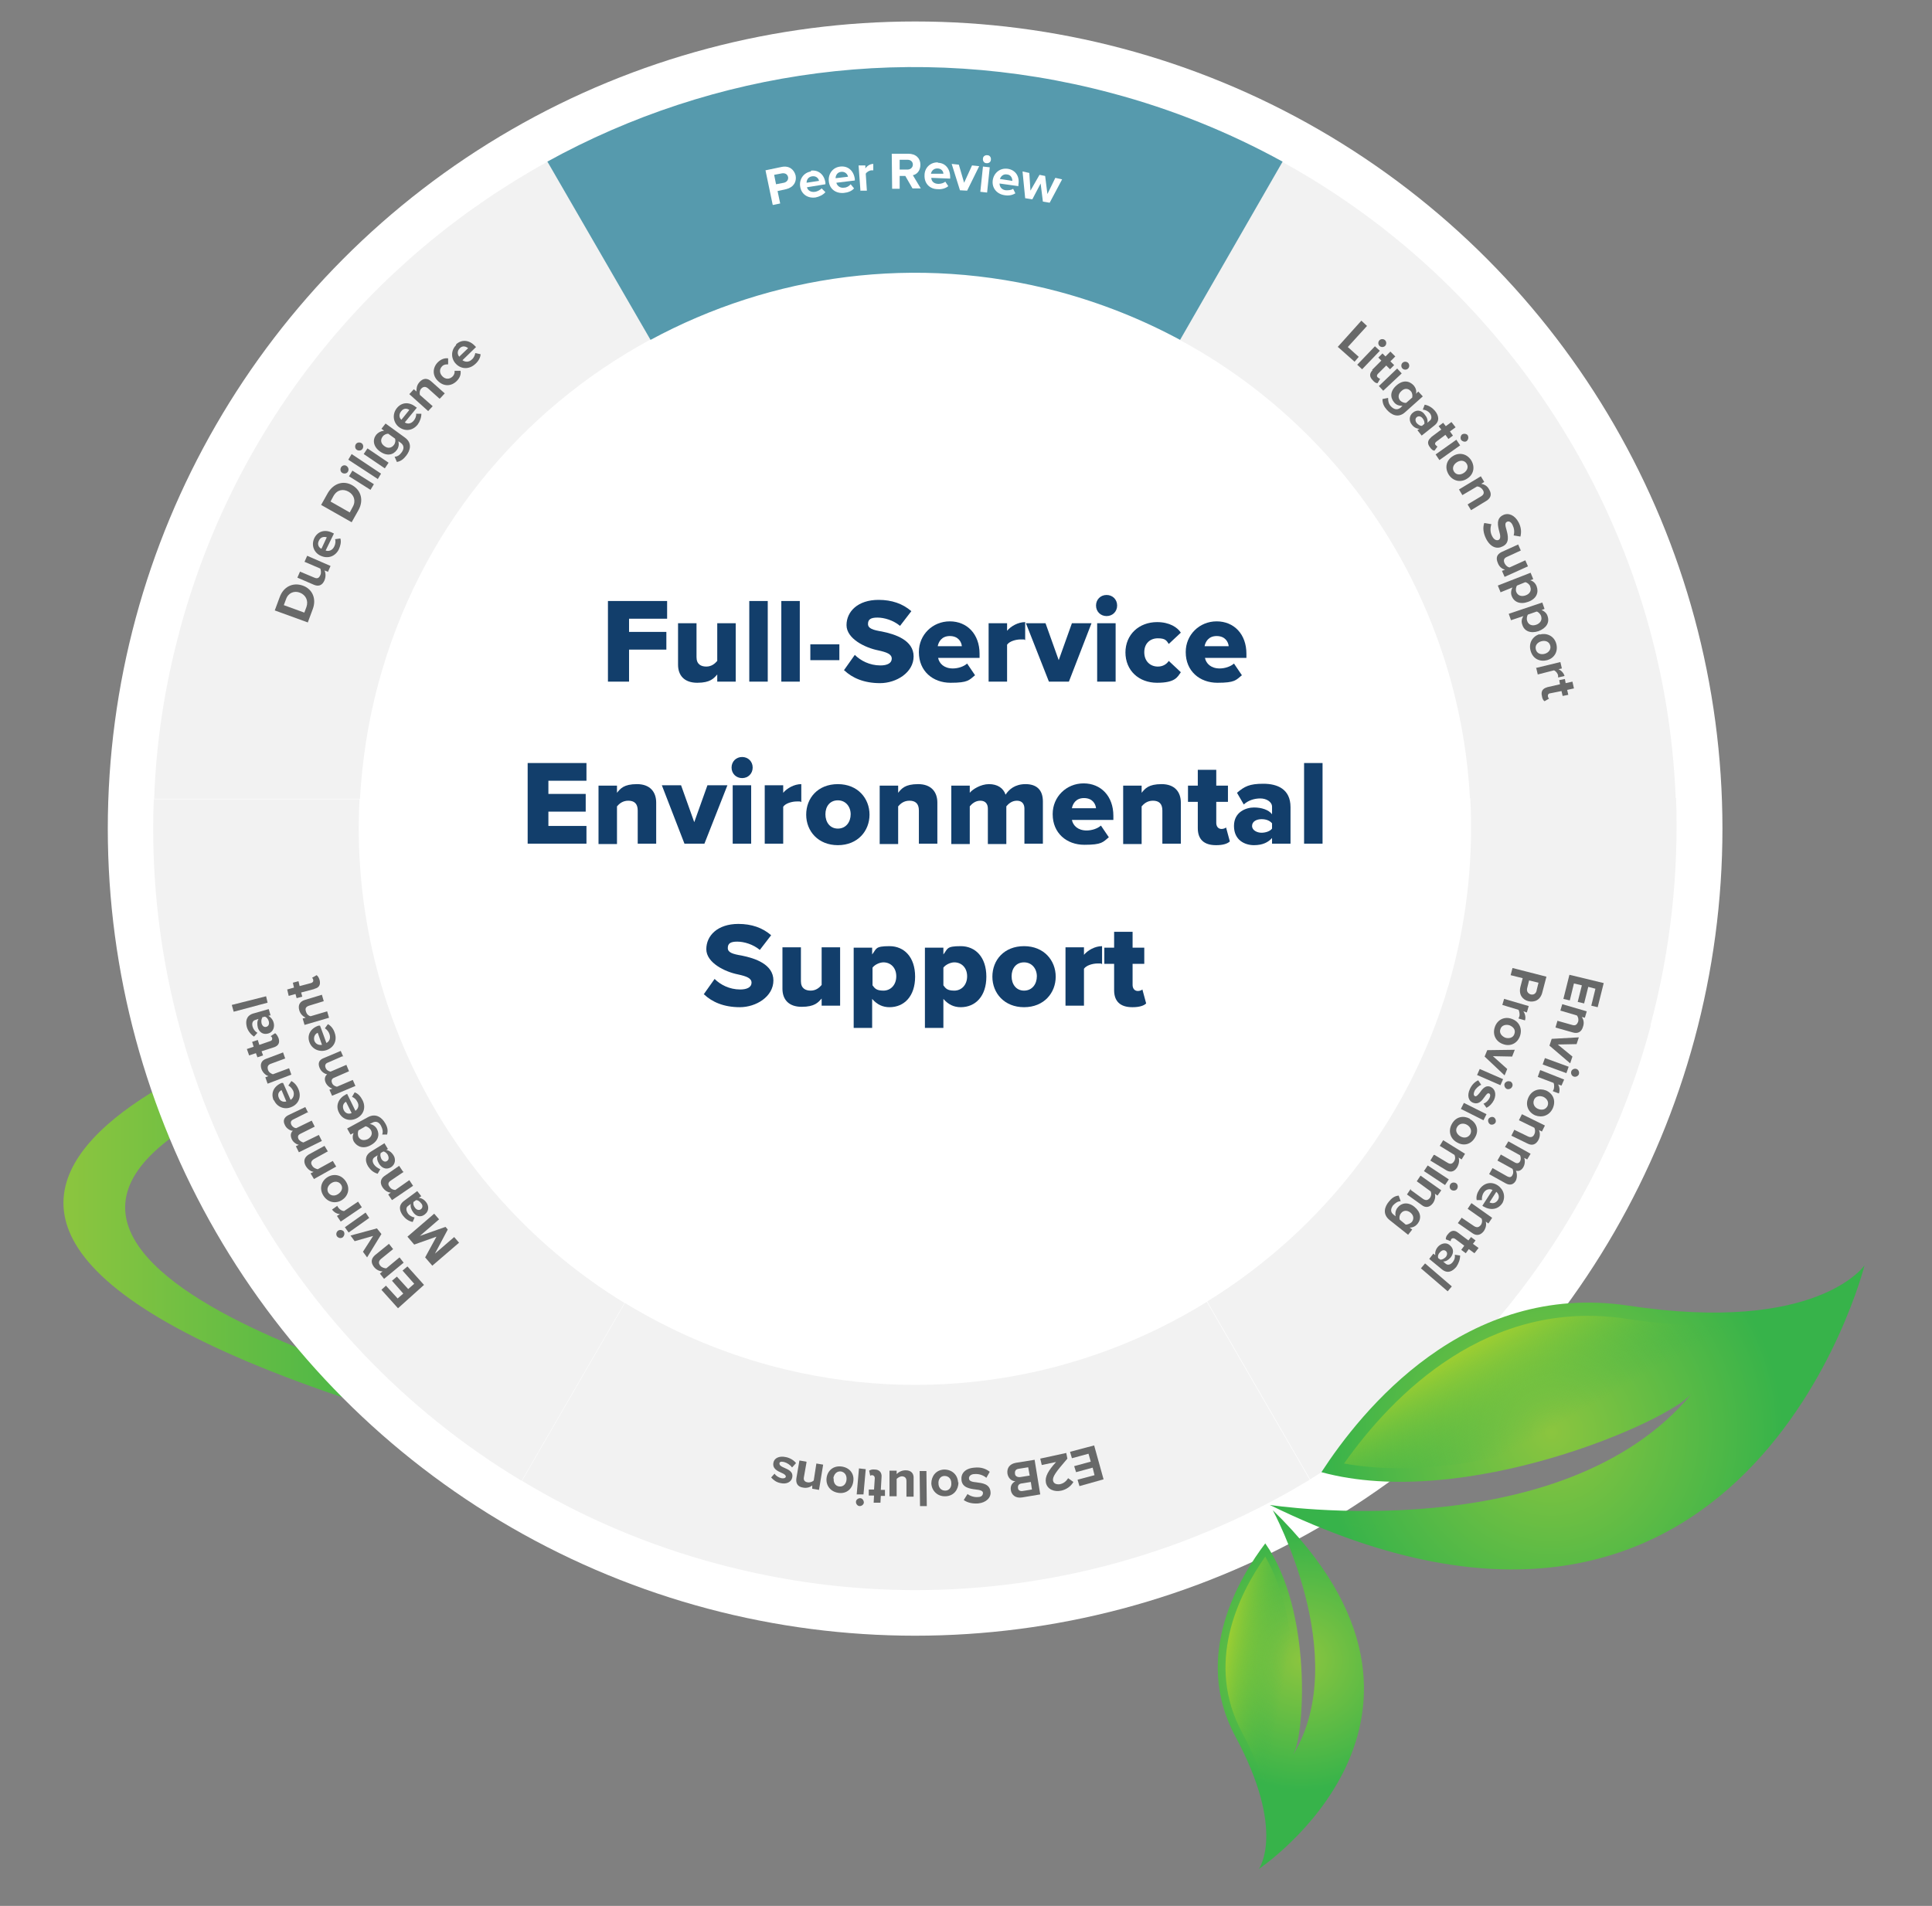 <svg xmlns="http://www.w3.org/2000/svg" xmlns:xlink="http://www.w3.org/1999/xlink" id="Layer_1" viewBox="0 0 512.6 505.8"><rect x="0" y="0" width="512.6" height="505.8" fill="#808080" stroke="none"/><defs><style>      .st0 {        fill: none;      }      .st1 {        fill: url(#linear-gradient2);      }      .st2 {        fill: url(#linear-gradient1);      }      .st3 {        fill: #569aad;      }      .st4 {        fill: url(#radial-gradient);      }      .st5 {        fill: url(#linear-gradient);      }      .st6 {        fill: #fff;      }      .st7 {        fill: #123e6b;      }      .st8 {        fill: #f2f2f2;      }      .st9 {        fill: #686969;      }      .st10 {        fill: url(#radial-gradient1);      }    </style><linearGradient id="linear-gradient" x1="119.9" y1="324.5" x2="17.9" y2="324.5" gradientUnits="userSpaceOnUse"><stop offset="0" stop-color="#37b34a"></stop><stop offset="1" stop-color="#8bc53f"></stop></linearGradient><radialGradient id="radial-gradient" cx="167.2" cy="551.7" fx="167.2" fy="551.7" r="42.9" gradientTransform="translate(-87.4 598.4) rotate(53.3) scale(.8 -.8) skewX(-.2)" gradientUnits="userSpaceOnUse"><stop offset="0" stop-color="#8bc53f"></stop><stop offset="1" stop-color="#37b34a"></stop></radialGradient><linearGradient id="linear-gradient1" x1="147.2" y1="458.4" x2="186.5" y2="495.4" gradientTransform="translate(-136.6 603.2) rotate(53.2) scale(1 -1)" gradientUnits="userSpaceOnUse"><stop offset="0" stop-color="#d6de23"></stop><stop offset=".4" stop-color="#37b34a" stop-opacity="0"></stop></linearGradient><radialGradient id="radial-gradient1" cx="199.3" cy="572.2" fx="199.3" fy="572.2" r="76.6" gradientTransform="translate(394.5 -103.8) rotate(17) scale(.8 .8) skewX(-.2)" xlink:href="#radial-gradient"></radialGradient><linearGradient id="linear-gradient2" x1="163.7" y1="463.9" x2="233.8" y2="529.8" gradientTransform="translate(382.4 -151.7) rotate(17.1)" xlink:href="#linear-gradient1"></linearGradient></defs><path class="st5" d="M92.6,268s-171.4,46.6,1.4,103.9c4.2,1.4,29.2,9.5,33.6,9.1s-9.7-9.7-3.1-8.5c0,0-166.3-40.6-50-85.4"></path><circle class="st6" cx="242.8" cy="219.9" r="214.2"></circle><g id="Services-Peer-Review"><g id="Peer-Review"><g id="Group"><path id="Path" class="st0" d="M100.3,181.8c-2.7,10.1-4.3,20.2-4.8,30.2h147.5c0-.1-70.4-121.8-70.4-121.8-34.4,18.6-61.4,50.8-72.3,91.6h0Z"></path><path id="Path1" data-name="Path" class="st8" d="M47.6,167.7c-4,14.8-6.2,29.7-6.7,44.3h54.6c.6-10.1,2.1-20.2,4.8-30.3,10.9-40.8,37.9-73,72.3-91.6l-27.3-47.2c-46.5,25.6-82.9,69.4-97.7,124.7Z"></path></g><g id="Group1" data-name="Group"><path id="Path2" data-name="Path" class="st0" d="M165.7,345.7l77.3-133.8H95.5c-3,54.3,24.4,105.8,70.3,133.8Z"></path><path id="Path3" data-name="Path" class="st8" d="M138.4,393l27.3-47.2c-45.8-28-73.2-79.5-70.3-133.7h-54.6c-2.9,73.7,34.9,143.2,97.6,180.9h0Z"></path></g><path id="Path4" data-name="Path" class="st0" d="M204.7,362.4c40.8,10.9,82.2,3.6,115.5-17l-77.2-133.5-77.3,133.8c11.8,7.2,24.9,12.9,38.9,16.7h0Z"></path><path id="Path5" data-name="Path" class="st8" d="M190.6,415.1c55.4,14.8,111.5,5.1,156.9-22.4l-27.3-47.2c-33.3,20.6-74.7,27.9-115.5,17-14.1-3.8-27.1-9.5-38.9-16.7l-27.3,47.2c15.9,9.6,33.3,17.1,52.1,22.1h0Z"></path><path id="Path6" data-name="Path" class="st0" d="M313,90.2l-70,121.7h147.1c-2.8-50.9-31.9-97.3-77-121.7Z"></path><path id="Path7" data-name="Path" class="st8" d="M340.2,42.9l-27.2,47.3c45.2,24.4,74.3,70.8,77,121.6h54.6c-2.8-70.3-42.4-134.8-104.5-168.9h0Z"></path><path id="Path8" data-name="Path" class="st0" d="M385.2,258c4.1-15.5,5.7-31,4.8-46.2h-147.1c0,.1,77.2,133.6,77.2,133.6,30.9-19.1,54.9-49.5,65-87.4h0Z"></path><path id="Path9" data-name="Path" class="st8" d="M437.9,272.1c5.4-20.2,7.5-40.5,6.8-60.3h-54.6c.8,15.2-.7,30.8-4.8,46.2-10.1,37.9-34.1,68.3-65,87.4l27.3,47.2c43-26.1,76.4-68.1,90.4-120.5h0Z"></path><path id="Path10" data-name="Path" class="st0" d="M172.6,90.2l70.4,121.7,70.1-121.7c-10-5.4-20.8-9.7-32.2-12.8-37.9-10.1-76.3-4.5-108.3,12.8h0Z"></path><path id="Path11" data-name="Path" class="st3" d="M145.3,43l27.3,47.2c32-17.3,70.4-22.9,108.3-12.8,11.5,3.1,22.2,7.4,32.2,12.8l27.2-47.3c-14-7.7-29.2-13.9-45.4-18.2-52.5-14-105.6-6.1-149.7,18.2Z"></path><g id="Group2" data-name="Group"><polygon id="Path12" data-name="Path" class="st9" points="290.3 383.6 292.8 392.6 286.4 394.4 285.9 392.7 290.4 391.5 289.9 389.5 285.5 390.7 285 389.1 289.4 387.9 288.8 385.8 284.4 387 283.9 385.3 290.3 383.6"></polygon><path id="Path13" data-name="Path" class="st9" d="M282.9,385.6l.3,1.5c-3.1,3.6-4,4.8-3.8,5.9.2.8,1,1,1.8.9,1-.2,1.7-.8,2.2-1.6l1.4,1c-.7,1.2-1.9,2-3.2,2.3-1.9.4-3.7-.3-4.1-2.1-.3-1.6.6-3.2,2.7-5.5l-3.8.8-.4-1.7,6.9-1.5h0Z"></path><path id="Shape" class="st9" d="M274.5,387.4l1.5,9.2-4.8.8c-1.8.3-2.8-.7-3-1.9-.2-1.2.4-2,1.2-2.4-1,0-1.9-.8-2.1-2-.2-1.4.5-2.6,2.3-2.9l5-.8h0ZM273.5,393.3l-2.5.4c-.7.1-1,.6-.9,1.2,0,.6.6.9,1.2.8l2.5-.4-.3-2ZM272.8,389.4l-2.5.4c-.8.1-1.1.6-1,1.3,0,.6.6,1,1.4.9l2.5-.4-.4-2.2h0Z"></path><path id="Path14" data-name="Path" class="st9" d="M261.7,392.2c-.7-.6-1.8-1.1-3.1-1-1.1,0-1.6.7-1.5,1.2,0,.7.9.9,2,1,1.5.2,3.5.4,3.7,2.5.2,1.5-1.1,2.9-3.3,3.1-1.5.1-2.8-.2-3.8-.9l1-1.6c.8.6,1.9.9,2.8.8.9,0,1.3-.5,1.3-1.1,0-.6-.9-.8-1.9-.9-1.6-.2-3.6-.5-3.8-2.5-.2-1.7.9-3.1,3.4-3.3,1.8-.2,3.1.3,4.1,1.1l-.9,1.6h0Z"></path><path id="Shape1" data-name="Shape" class="st9" d="M254.3,393.4c0,1.9-1.2,3.6-3.4,3.7-2.2.1-3.7-1.5-3.8-3.4,0-1.9,1.2-3.6,3.4-3.7,2.2,0,3.6,1.5,3.7,3.4h0ZM249,393.7c0,1.1.7,1.9,1.8,1.9,1.1,0,1.7-1,1.6-2,0-1.1-.7-1.9-1.8-1.9-1.1,0-1.7,1-1.6,2h0Z"></path><polygon id="Path15" data-name="Path" class="st9" points="245.8 390.4 245.9 399.7 244.1 399.7 244 390.4 245.8 390.4"></polygon><path id="Path16" data-name="Path" class="st9" d="M237.9,390.3v.9c.5-.5,1.3-1,2.4-1,1.5,0,2.2.9,2.1,2.2v4.8c0,0-1.9,0-1.9,0v-4.1c0-.9-.4-1.2-1.1-1.3-.7,0-1.2.4-1.5.7v4.6c0,0-1.9,0-1.9,0v-6.8c.1,0,1.9,0,1.9,0h0Z"></path><path id="Path17" data-name="Path" class="st9" d="M233.9,391.9l-.2,3.5h1.1c0,0,0,1.6,0,1.6h-1.1c0,0-.1,1.8-.1,1.8h-1.8c0,0,.1-1.9.1-1.9h-1.4c0,0,0-1.6,0-1.6h1.4c0,0,.2-3,.2-3,0-.4-.2-.7-.6-.8-.3,0-.5,0-.6.2l-.3-1.4c.3-.2.8-.4,1.5-.3,1.2,0,1.9.8,1.8,2h0Z"></path><path id="Shape2" data-name="Shape" class="st9" d="M229.2,398.7c0,.6-.6,1-1.1,1-.6,0-1-.6-1-1.1,0-.6.6-1,1.1-1,.6,0,1,.6,1,1.2ZM229.7,389.9l-.6,6.7h-1.8c0-.1.6-6.9.6-6.9l1.8.2Z"></path><path id="Shape3" data-name="Shape" class="st9" d="M226.4,393.1c-.2,1.9-1.7,3.4-3.9,3.1-2.2-.3-3.4-2-3.2-3.9.2-1.9,1.7-3.4,4-3.1,2.2.3,3.4,2,3.1,3.9h0ZM221.2,392.4c-.1,1,.4,2,1.5,2.1,1.1.1,1.8-.7,1.9-1.8.1-1.1-.4-2-1.5-2.2-1.1-.1-1.8.7-2,1.8h0Z"></path><path id="Path18" data-name="Path" class="st9" d="M214,388l-.7,4c-.2.9.3,1.3,1,1.4.7.1,1.3-.2,1.6-.5l.7-4.5,1.8.3-1.1,6.7-1.8-.3v-.9c-.4.4-1.3.8-2.4.6-1.5-.2-2-1.2-1.8-2.5l.8-4.7,1.8.3h0Z"></path><path id="Path19" data-name="Path" class="st9" d="M210.1,389.4c-.4-.6-1.3-1.2-2.1-1.4-.8-.2-1.2,0-1.2.4,0,.5.5.8,1.2,1.1,1.1.5,2.5,1,2.2,2.6-.2,1.1-1.4,1.9-3.1,1.5-1.1-.2-1.9-.8-2.5-1.5l.9-1c.3.5,1,1,1.8,1.2.6.1,1.1,0,1.2-.4,0-.4-.4-.7-1.1-1-1.1-.5-2.5-1.1-2.2-2.7.2-1.2,1.5-1.9,3.3-1.5,1.1.2,2.2.9,2.7,1.6l-1,1.1h0Z"></path></g><g id="Group3" data-name="Group"><polygon id="Path20" data-name="Path" class="st9" points="116.5 323.6 111.4 328 118.2 325.6 118.8 326.3 115.4 332.7 120.5 328.3 121.8 329.8 114.7 335.9 112.8 333.7 115.8 328.2 109.9 330.3 108.1 328.2 115.2 322.1 116.5 323.6"></polygon><path id="Shape4" data-name="Shape" class="st9" d="M111.7,317.5l-.6.4c.7,0,1.5.5,2,1.2.7.9.8,2.3-.4,3.2-1.3,1-2.5.3-3.1-.6-.5-.7-.8-1.5-.6-2.2l-.8.6c-.5.4-.5,1.1,0,1.9.4.6,1.1,1,1.8,1.1l-.5,1.2c-1.1-.2-2-.9-2.6-1.7-.9-1.2-1.3-2.7.3-3.9l3.5-2.6,1.1,1.4h0ZM109.7,319c-.1.5,0,1,.4,1.5.4.6,1.1.8,1.6.4.5-.4.5-1.1,0-1.6-.4-.5-.8-.8-1.3-.8l-.7.5Z"></path><path id="Path21" data-name="Path" class="st9" d="M107.1,311l-3.4,2.3c-.8.5-.8,1.1-.3,1.7.4.6,1,.8,1.5.8l3.7-2.6,1,1.5-5.6,3.8-1-1.5.7-.5c-.7,0-1.6-.5-2.2-1.4-.8-1.2-.5-2.3.5-3l3.9-2.7,1,1.5h0Z"></path><path id="Shape5" data-name="Shape" class="st9" d="M103.1,304.8l-.6.4c.7.1,1.4.6,1.9,1.4.6.9.6,2.4-.7,3.2-1.4.8-2.5,0-3.1-.9-.5-.8-.7-1.6-.4-2.3l-.8.5c-.6.4-.7,1.1-.2,1.9.4.6,1,1,1.7,1.3l-.7,1.2c-1.1-.3-1.9-1-2.5-1.9-.8-1.3-1-2.8.6-3.9l3.7-2.3.9,1.5ZM101,306.1c-.2.5,0,1,.2,1.5.4.6,1,.9,1.5.5.5-.3.5-1,.2-1.6-.3-.5-.8-.9-1.2-.9l-.7.4h0Z"></path><path id="Shape6" data-name="Shape" class="st9" d="M101.4,301.1c.3-.8.1-1.5-.3-2.3-.4-.8-1.2-1.5-2.4-.8l-.6.3c.8.1,1.5.6,1.9,1.3.8,1.5.4,3.2-1.6,4.3-1.9,1.1-3.6.5-4.5-.9-.4-.7-.4-1.5-.1-2.3l-.8.4-.9-1.6,5.5-3c2.2-1.2,3.8.2,4.6,1.6.6,1,.8,1.9.5,3h-1.5ZM95.1,300c-.2.5-.2,1.2,0,1.7.5.9,1.4,1.1,2.5.6,1-.6,1.3-1.5.8-2.4-.3-.5-.9-.9-1.4-1l-1.9,1.1h0Z"></path><path id="Shape7" data-name="Shape" class="st9" d="M89.9,295.2c-.9-1.8-.1-3.7,1.8-4.7l.4-.2,2.2,4.5c.7-.5,1.1-1.4.5-2.4-.3-.6-.8-1.1-1.4-1.3l.7-1.2c.9.3,1.6,1.1,2.1,2.1.9,1.8.4,3.8-1.6,4.8-1.8.9-3.8.3-4.7-1.6h0ZM93.3,295.4l-1.5-3c-.6.3-1.1,1.1-.6,2.2.5,1,1.4,1.1,2.1.8h0Z"></path><path id="Path22" data-name="Path" class="st9" d="M90.9,280.3l-3.9,1.7c-.6.2-.9.7-.6,1.4.2.6.8.9,1.3,1l4.2-1.8.7,1.7-3.9,1.7c-.6.2-.9.7-.6,1.4.2.6.8.9,1.3,1l4.2-1.8.7,1.6-6.2,2.6-.7-1.6.8-.3c-.5-.1-1.4-.7-1.8-1.6-.4-.9-.2-1.7.4-2.2-.7-.1-1.6-.7-2-1.7-.5-1.2-.2-2.1,1.1-2.6l4.5-1.9.7,1.6h0Z"></path><path id="Shape8" data-name="Shape" class="st9" d="M82.1,276.6c-.7-1.9.3-3.7,2.4-4.4h.4c0-.1,1.7,4.6,1.7,4.6.8-.4,1.2-1.3.8-2.4-.2-.6-.7-1.2-1.2-1.5l.8-1.1c.8.4,1.5,1.3,1.8,2.3.7,1.9-.1,3.9-2.2,4.6-1.8.6-3.8-.2-4.5-2.1h0ZM85.4,277.2l-1.1-3.1c-.6.2-1.2,1-.9,2.1.4,1,1.3,1.2,2,1.1Z"></path><path id="Path23" data-name="Path" class="st9" d="M85.9,265.7l-3.9,1.2c-.9.3-1.1.8-.8,1.6.2.7.7,1.1,1.2,1.2l4.4-1.3.5,1.7-6.5,1.9-.5-1.7.8-.2c-.6-.3-1.4-.9-1.7-2-.4-1.4.2-2.3,1.4-2.7l4.6-1.4.5,1.7h0Z"></path><path id="Path24" data-name="Path" class="st9" d="M83.3,262.5l-3.4.9.3,1.1-1.5.4-.3-1.1-1.8.5-.4-1.7,1.8-.5-.3-1.3,1.5-.4.3,1.3,3-.8c.4-.1.7-.4.6-.8,0-.3-.2-.5-.3-.6l1.2-.7c.3.2.6.6.8,1.3.3,1.2-.1,2-1.3,2.3h0Z"></path></g><g id="Group4" data-name="Group"><polygon id="Path25" data-name="Path" class="st9" points="112.5 341 105.6 347.2 101.2 342.3 102.4 341.2 105.5 344.6 107 343.3 104 339.9 105.3 338.8 108.3 342.1 109.9 340.7 106.8 337.2 108.1 336.1 112.5 341 112.5 341"></polygon><path id="Path26" data-name="Path" class="st9" d="M104.3,331.5l-3.2,2.6c-.7.6-.7,1.2-.2,1.8.4.5,1.1.7,1.6.7l3.5-2.9,1.1,1.4-5.2,4.3-1.1-1.4.7-.6c-.7,0-1.6-.3-2.3-1.2-.9-1.2-.7-2.2.3-3.1l3.7-3,1.1,1.4h0Z"></path><polygon id="Path27" data-name="Path" class="st9" points="101.2 327.5 97.4 333.7 96.3 332.2 99 328 94.1 329.4 93 327.9 100 326 101.2 327.5 101.2 327.5"></polygon><path id="Shape9" data-name="Shape" class="st9" d="M90.9,328.4c-.5.3-1.1.2-1.5-.3-.3-.5-.2-1.1.3-1.5.5-.3,1.1-.2,1.5.2.3.5.2,1.1-.2,1.5h0ZM98,323.2l-5.5,3.9-1-1.4,5.5-3.9,1,1.5h0Z"></path><path id="Path28" data-name="Path" class="st9" d="M96,320.4l-5.6,3.8-1-1.5.8-.5c-.8,0-1.6-.5-2.1-1.2l1.4-1c0,.1.1.3.2.4.3.5,1,1,1.6,1l3.7-2.5,1,1.5h0Z"></path><path id="Shape10" data-name="Shape" class="st9" d="M90.7,318.5c-1.6,1-3.7.7-4.9-1.2-1.2-1.9-.5-3.9,1.1-4.9,1.6-1,3.7-.7,4.9,1.2,1.2,1.9.5,3.9-1.1,4.9h0ZM87.9,314c-.9.6-1.3,1.6-.8,2.5.6.9,1.7,1,2.6.4.9-.6,1.4-1.6.8-2.5-.6-.9-1.7-1-2.6-.4Z"></path><path id="Path29" data-name="Path" class="st9" d="M86.9,305.6l-3.6,2c-.8.5-.9,1.1-.5,1.7.3.6,1,.9,1.5,1l4-2.2.9,1.5-5.9,3.3-.9-1.5.8-.4c-.7-.1-1.5-.6-2.1-1.6-.7-1.3-.3-2.3.8-3l4.2-2.3.9,1.5h0Z"></path><path id="Path30" data-name="Path" class="st9" d="M81.6,295.2l-3.8,1.9c-.6.3-.8.7-.5,1.4.3.6.9.9,1.3.9l4.1-2,.8,1.6-3.8,1.9c-.6.3-.8.7-.5,1.4.3.5.9.8,1.3.9l4.1-2,.8,1.6-6.1,3-.8-1.6.8-.4c-.5,0-1.5-.6-1.9-1.5-.4-.9-.3-1.7.3-2.2-.7,0-1.7-.6-2.1-1.5-.6-1.1-.3-2.1,1-2.7l4.4-2.1.8,1.6h0Z"></path><path id="Shape11" data-name="Shape" class="st9" d="M72.6,292c-.8-1.9,0-3.7,2.1-4.6h.4c0-.1,2,4.5,2,4.5.7-.4,1.1-1.4.7-2.4-.3-.6-.8-1.2-1.3-1.4l.8-1.2c.8.4,1.5,1.2,1.9,2.2.8,1.9.1,3.9-1.9,4.7-1.8.8-3.8,0-4.6-1.8h0ZM76,292.4l-1.3-3.1c-.6.3-1.2,1-.7,2.1.4,1,1.4,1.1,2,.9h0Z"></path><path id="Path31" data-name="Path" class="st9" d="M75.7,280.9l-3.8,1.4c-.9.3-1,.9-.8,1.6.2.7.8,1,1.3,1.2l4.3-1.6.6,1.7-6.3,2.4-.6-1.7.8-.3c-.6-.2-1.4-.8-1.8-1.8-.5-1.4,0-2.4,1.2-2.8l4.5-1.7.6,1.7h0Z"></path><path id="Path32" data-name="Path" class="st9" d="M72.8,277.9l-3.4,1.1.4,1.1-1.5.5-.4-1.1-1.8.6-.6-1.7,1.8-.6-.4-1.3,1.5-.5.4,1.3,2.9-1c.4-.1.6-.4.5-.8,0-.2-.3-.5-.4-.5l1.2-.8c.3.2.6.6.9,1.3.4,1.2,0,2-1.1,2.4h0Z"></path><path id="Shape12" data-name="Shape" class="st9" d="M71.9,269.4l-.7.2c.6.3,1.2,1,1.4,1.8.3,1,0,2.5-1.5,2.9-1.5.4-2.4-.6-2.7-1.6-.2-.9-.2-1.7.2-2.3l-.9.3c-.7.2-.9.9-.7,1.7.2.7.6,1.3,1.3,1.7l-.9,1c-.9-.6-1.6-1.5-1.9-2.5-.4-1.5-.2-3,1.6-3.6l4.2-1.2.5,1.7h0ZM69.6,270.1c-.3.4-.3,1-.2,1.5.2.7.7,1.1,1.3.9.6-.2.8-.8.6-1.5-.2-.6-.5-1-1-1.2l-.8.2h0Z"></path><polygon id="Path33" data-name="Path" class="st9" points="71 266.1 62 268.5 61.5 266.7 70.6 264.4 71 266.1"></polygon></g><g id="Group5" data-name="Group"><path id="Shape13" data-name="Shape" class="st9" d="M81.7,165.2l-8.8-3.2,1.3-3.5c1-2.8,3.5-4,6.1-3.1s3.7,3.5,2.7,6.2l-1.3,3.5h0ZM80.7,162.7l.6-1.6c.6-1.7-.2-3.2-1.7-3.8-1.5-.6-3.1,0-3.7,1.7l-.6,1.6,5.5,2Z"></path><path id="Path34" data-name="Path" class="st9" d="M86.9,151.7l-.8-.3c.3.6.4,1.6,0,2.6-.6,1.4-1.6,1.7-2.8,1.2l-4.4-1.9.7-1.6,3.8,1.6c.9.4,1.3,0,1.6-.7.3-.6.1-1.3,0-1.7l-4.2-1.8.7-1.6,6.2,2.7-.7,1.6h0Z"></path><path id="Shape14" data-name="Shape" class="st9" d="M83.4,142.8c.9-1.8,2.8-2.4,4.8-1.4l.4.2-2.2,4.5c.8.3,1.8,0,2.3-1.1.3-.6.4-1.4.2-1.9l1.4-.2c.3.9,0,2-.4,2.9-.9,1.8-2.8,2.6-4.8,1.7-1.8-.8-2.6-2.8-1.7-4.7h0ZM85.3,145.6l1.4-3c-.6-.2-1.6-.2-2.1.9-.5,1,0,1.8.6,2.1h0Z"></path><path id="Shape15" data-name="Shape" class="st9" d="M93.3,138.6l-8.1-4.6,1.8-3.2c1.5-2.5,4.1-3.4,6.5-2,2.4,1.4,3,4.1,1.6,6.6l-1.8,3.2h0ZM92.8,136l.8-1.5c.9-1.6.3-3.2-1.1-4-1.4-.8-3-.6-4,1.1l-.8,1.5,5.1,2.9h0Z"></path><path id="Shape16" data-name="Shape" class="st9" d="M98.3,130l-5.7-3.6.9-1.5,5.7,3.6-.9,1.5h0ZM90.8,125.5c-.5-.3-.6-1-.3-1.5.3-.5,1-.7,1.5-.3s.6,1,.3,1.5c-.3.5-1,.6-1.5.3h0Z"></path><polygon id="Path35" data-name="Path" class="st9" points="100.2 127.1 92.4 122 93.3 120.5 101.1 125.7 100.2 127.2 100.2 127.1"></polygon><path id="Shape17" data-name="Shape" class="st9" d="M102.1,124.3l-5.6-3.8,1-1.5,5.6,3.8-1,1.5ZM94.7,119.4c-.5-.3-.6-1-.3-1.5.3-.5,1-.6,1.5-.3s.6,1,.3,1.5c-.3.5-1,.6-1.5.3Z"></path><path id="Shape18" data-name="Shape" class="st9" d="M104.7,121.2c.8,0,1.4-.5,1.9-1.2.5-.7.8-1.7-.3-2.5l-.6-.4c.2.8.1,1.6-.4,2.3-1,1.4-2.7,1.7-4.5.4-1.8-1.3-2-3.1-1-4.4.5-.6,1.2-1,2.1-1.1l-.7-.5,1.1-1.4,5.1,3.7c2.1,1.5,1.4,3.5.4,4.8-.7.9-1.4,1.5-2.5,1.7l-.6-1.4h0ZM103,115.1c-.5,0-1.2.3-1.5.8-.6.8-.5,1.8.5,2.5.9.7,1.9.5,2.5-.3.4-.5.5-1.2.3-1.7l-1.8-1.3h0Z"></path><path id="Shape19" data-name="Shape" class="st9" d="M105.3,108.3c1.3-1.6,3.3-1.7,5-.3l.3.2-3.2,3.9c.7.5,1.7.4,2.4-.5.4-.5.7-1.2.6-1.8h1.4c0,1-.4,2.1-1,2.9-1.3,1.6-3.3,1.9-5,.6-1.5-1.2-1.8-3.4-.5-5h0ZM106.5,111.4l2.1-2.6c-.5-.4-1.5-.6-2.2.4-.7.9-.4,1.8.1,2.2h0Z"></path><path id="Path36" data-name="Path" class="st9" d="M116.6,105.8l-3-2.7c-.7-.6-1.3-.5-1.8,0-.5.5-.5,1.2-.4,1.7l3.4,3-1.2,1.3-5-4.5,1.2-1.3.7.6c0-.7,0-1.6.8-2.5,1-1.1,2.1-1.1,3.1-.2l3.6,3.2-1.2,1.3h0Z"></path><path id="Path37" data-name="Path" class="st9" d="M116.1,96.2c1-1,2-1.2,2.8-1.1v1.6c-.6,0-1.1,0-1.6.5-.8.8-.7,1.9.1,2.7.8.8,1.9.8,2.7,0,.4-.4.6-1,.5-1.5h1.6c.1.7,0,1.7-1,2.7-1.5,1.5-3.5,1.5-5,0-1.5-1.4-1.5-3.5,0-5h0Z"></path><path id="Shape20" data-name="Shape" class="st9" d="M121,91.4c1.5-1.4,3.5-1.2,5,.4l.3.3-3.6,3.5c.7.5,1.7.6,2.5-.2.5-.4.8-1.1.9-1.7l1.4.3c0,.9-.6,1.9-1.4,2.6-1.5,1.4-3.6,1.5-5.1,0-1.4-1.4-1.4-3.6,0-5h0ZM121.8,94.7l2.4-2.3c-.5-.4-1.4-.8-2.2,0-.8.8-.6,1.7-.2,2.2Z"></path></g><g id="Group6" data-name="Group"><g><polygon id="Path38" data-name="Path" class="st9" points="416.4 258.7 425.5 260.9 423.9 267.3 422.2 266.9 423.3 262.4 421.4 261.9 420.3 266.3 418.6 265.9 419.7 261.5 417.6 261 416.5 265.5 414.8 265.1 416.4 258.7 416.4 258.7"></polygon><path id="Path39" data-name="Path" class="st9" d="M413.2,270.9l3.9,1.1c.9.3,1.3-.1,1.6-.8.2-.7,0-1.3-.3-1.7l-4.4-1.3.5-1.7,6.5,1.9-.5,1.7-.8-.2c.4.6.7,1.5.3,2.6-.4,1.4-1.4,1.9-2.7,1.5l-4.6-1.3.5-1.7h0Z"></path><polygon id="Path40" data-name="Path" class="st9" points="411.7 275.7 418.9 275.3 418.3 277.1 413.3 277.2 417.2 280.4 416.6 282.2 411.1 277.5 411.7 275.7"></polygon><path id="Shape21" data-name="Shape" class="st9" d="M418.3,283.7c.5.2.8.8.6,1.4-.2.5-.8.8-1.4.6-.5-.2-.8-.8-.6-1.4.2-.5.8-.8,1.4-.6ZM409.9,280.8l6.3,2.3-.6,1.7-6.3-2.3.6-1.7Z"></path><path id="Path41" data-name="Path" class="st9" d="M408.7,284l6.3,2.5-.7,1.6-.9-.3c.4.7.5,1.6.2,2.4l-1.6-.6c0-.1.1-.3.2-.4.2-.5.2-1.4,0-1.8l-4.2-1.6.6-1.7h0Z"></path><path id="Shape22" data-name="Shape" class="st9" d="M410.2,289.4c1.8.8,2.7,2.6,1.8,4.7-.9,2-2.9,2.6-4.7,1.9-1.8-.8-2.7-2.7-1.8-4.7.9-2,2.9-2.6,4.7-1.9h0ZM408.1,294.3c1,.4,2,.2,2.5-.8.4-1-.1-1.9-1.1-2.4-1-.4-2.1-.2-2.5.8-.4,1,.1,2,1.1,2.4h0Z"></path><path id="Path42" data-name="Path" class="st9" d="M401.7,299.8l3.7,1.8c.8.4,1.4.1,1.7-.6.3-.6.2-1.3,0-1.7l-4.1-2,.8-1.6,6.1,3-.8,1.6-.8-.4c.3.6.4,1.6-.1,2.6-.7,1.3-1.7,1.6-2.9,1l-4.3-2.1.8-1.6h0Z"></path><path id="Path43" data-name="Path" class="st9" d="M396.2,310.1l3.7,2.1c.6.3,1.1.3,1.4-.4.3-.5.2-1.2,0-1.6l-4-2.2.9-1.6,3.7,2.1c.5.3,1.1.3,1.4-.3.3-.5.2-1.2,0-1.6l-4-2.2.9-1.5,5.9,3.3-.9,1.5-.8-.4c.2.4.3,1.5-.2,2.4-.5.9-1.2,1.2-2,1,.3.6.4,1.7,0,2.6-.6,1.1-1.6,1.4-2.8.7l-4.3-2.4.9-1.6h0Z"></path><path id="Shape23" data-name="Shape" class="st9" d="M398.6,319.3c-1.1,1.7-3.1,2-5,.9l-.3-.2,2.7-4.2c-.8-.4-1.8-.2-2.4.8-.3.5-.5,1.3-.4,1.9h-1.4c-.2-.9.1-1.9.7-2.8,1.1-1.7,3.1-2.3,4.9-1.1,1.6,1.1,2.2,3.1,1.1,4.9h0ZM397,316.3l-1.8,2.8c.6.3,1.5.4,2.2-.6.6-.9.1-1.8-.4-2.2Z"></path><path id="Path44" data-name="Path" class="st9" d="M387.7,323.1l3.4,2.3c.8.5,1.3.3,1.8-.3.4-.6.4-1.2.2-1.7l-3.7-2.6,1-1.5,5.5,3.9-1,1.5-.7-.5c.2.7.1,1.6-.5,2.5-.9,1.2-2,1.3-3,.6l-3.9-2.7,1-1.4h0Z"></path><path id="Path45" data-name="Path" class="st9" d="M386.8,327.1l2.8,2.1.7-.9,1.2.9-.7.9,1.5,1.1-1.1,1.4-1.5-1.1-.8,1.1-1.2-.9.8-1.1-2.4-1.8c-.3-.2-.7-.3-1,0-.2.2-.2.5-.2.6l-1.3-.5c0-.4.1-.9.6-1.4.8-1,1.7-1.1,2.6-.4h0Z"></path><path id="Shape24" data-name="Shape" class="st9" d="M380.3,332.7l.5.4c-.1-.7.1-1.5.7-2.2.7-.8,2.1-1.4,3.2-.4,1.2,1,.9,2.3.2,3.2-.6.7-1.3,1.1-2,1.1l.7.6c.5.4,1.2.3,1.8-.4.5-.6.7-1.2.6-2l1.4.2c0,1.1-.4,2.1-1,3-1,1.2-2.3,1.9-3.8.7l-3.4-2.8,1.1-1.4h0ZM382.2,334.3c.5,0,1-.3,1.4-.7.4-.5.5-1.2,0-1.6-.5-.4-1.1-.2-1.6.4-.4.4-.6,1-.4,1.5l.7.5Z"></path><polygon id="Path46" data-name="Path" class="st9" points="378.1 335.3 385.2 341.4 384.1 342.7 377 336.6 378.1 335.3 378.1 335.3"></polygon></g><g><path id="Shape25" data-name="Shape" class="st9" d="M401.3,256.9l9,2.3-1.1,4.2c-.5,2-2.1,2.7-3.7,2.3-1.6-.4-2.6-1.8-2.1-3.8l.6-2.3-3.2-.8.5-1.9h0ZM407.7,262.8l.5-2-2.5-.6-.5,2c-.2.8.1,1.4.9,1.7.8.2,1.4-.2,1.6-1h0Z"></path><path id="Path47" data-name="Path" class="st9" d="M399.1,265.1l6.5,1.9-.5,1.7-.9-.3c.4.6.7,1.6.4,2.4l-1.7-.5c0-.1.1-.3.2-.5.2-.6,0-1.4-.2-1.8l-4.3-1.3.5-1.7h0Z"></path><path id="Shape26" data-name="Shape" class="st9" d="M401.1,270.4c1.8.6,2.9,2.4,2.2,4.5-.7,2.1-2.7,2.9-4.5,2.2-1.8-.6-2.9-2.4-2.2-4.5.7-2.1,2.7-2.9,4.5-2.2h0ZM399.4,275.4c1,.3,2.1,0,2.4-1,.4-1.1-.3-1.9-1.3-2.3-1-.3-2.1,0-2.4,1-.4,1,.3,1.9,1.3,2.3h0Z"></path><polygon id="Path48" data-name="Path" class="st9" points="394.6 278.7 401.9 278.6 401.2 280.4 396.1 280.3 399.9 283.7 399.2 285.4 393.9 280.4 394.6 278.7 394.6 278.7"></polygon><path id="Shape27" data-name="Shape" class="st9" d="M400.7,287c.5.2.8.9.5,1.4-.2.5-.9.8-1.4.6-.5-.2-.8-.9-.6-1.4.2-.5.9-.8,1.4-.6h0ZM392.6,283.7l6.2,2.7-.7,1.6-6.2-2.7.7-1.6Z"></path><path id="Path49" data-name="Path" class="st9" d="M393,287.9c-.6.2-1.5,1-1.8,1.7-.3.7-.2,1.1.1,1.3.4.2.8-.3,1.3-.9.7-1,1.6-2.2,3-1.5,1,.5,1.5,1.8.8,3.4-.5,1-1.2,1.7-2,2.1l-.8-1.1c.6-.2,1.2-.7,1.6-1.5.3-.6.2-1.1-.1-1.2-.4-.2-.7.2-1.2.9-.7,1-1.6,2.2-3.2,1.5-1.1-.5-1.5-1.9-.7-3.6.5-1.1,1.3-1.9,2.2-2.3l.8,1.2h0Z"></path><path id="Shape28" data-name="Shape" class="st9" d="M396.3,296.5c.5.3.7.9.5,1.4-.3.5-.9.7-1.4.5-.5-.3-.7-.9-.5-1.4.3-.5.9-.7,1.4-.5ZM388.4,292.7l6,3-.8,1.6-6-3,.8-1.6Z"></path><path id="Shape29" data-name="Shape" class="st9" d="M390,297c1.7.9,2.5,2.9,1.4,4.8-1.1,2-3.1,2.4-4.8,1.4-1.7-.9-2.5-2.9-1.4-4.9,1.1-2,3.1-2.3,4.8-1.4h0ZM387.5,301.6c.9.5,2,.4,2.6-.6.5-1,0-2-.9-2.5-.9-.5-2-.4-2.6.6s0,2,.9,2.5h0Z"></path><path id="Path50" data-name="Path" class="st9" d="M380.6,306.5l3.5,2.1c.8.5,1.3.2,1.7-.4.4-.6.3-1.3.1-1.7l-3.9-2.4.9-1.5,5.8,3.6-.9,1.5-.8-.5c.2.6.2,1.6-.4,2.6-.8,1.3-1.9,1.4-3,.7l-4.1-2.5.9-1.5h0Z"></path><path id="Shape30" data-name="Shape" class="st9" d="M386.3,314c.5.3.6,1,.3,1.5-.3.5-1,.6-1.5.3s-.6-1-.3-1.5c.3-.5,1-.6,1.5-.3h0ZM378.8,309.3l5.6,3.7-1,1.5-5.6-3.7,1-1.5Z"></path><path id="Path51" data-name="Path" class="st9" d="M374.3,315.8l3.3,2.4c.8.5,1.3.3,1.8-.3.4-.6.4-1.2.2-1.7l-3.7-2.7,1-1.5,5.5,3.9-1,1.4-.7-.5c.2.7.1,1.6-.5,2.5-.9,1.2-2,1.3-3,.5l-3.9-2.8,1-1.5h0Z"></path><path id="Shape31" data-name="Shape" class="st9" d="M371.6,318.8c-.8,0-1.4.5-2,1.1-.5.7-.9,1.7.2,2.5l.5.4c-.2-.8,0-1.7.5-2.3,1-1.3,2.8-1.6,4.5-.2,1.7,1.4,1.9,3.1.8,4.5-.5.6-1.2,1-2.1,1l.7.5-1.1,1.4-4.9-3.9c-2-1.6-1.3-3.6-.2-4.9.7-.9,1.5-1.5,2.6-1.6l.5,1.4h0ZM373,325c.5,0,1.2-.3,1.6-.7.6-.8.5-1.8-.4-2.5-.9-.7-1.9-.6-2.5.2-.4.5-.5,1.2-.3,1.7l1.7,1.4h0Z"></path></g></g><g id="Group7" data-name="Group"><path id="Shape32" data-name="Shape" class="st6" d="M205,54.3l-1.9-9.1,4.3-.9c2-.4,3.3.7,3.7,2.3.3,1.6-.5,3.1-2.5,3.6l-2.3.5.7,3.3-1.9.4h0ZM207.5,46l-2.1.4.5,2.5,2.1-.4c.8-.2,1.2-.8,1.1-1.5-.2-.8-.8-1.1-1.6-1h0Z"></path><path id="Shape33" data-name="Shape" class="st6" d="M215.1,45.3c2-.3,3.6,1,3.9,3.2v.4c0,0-4.9.8-4.9.8.2.8,1,1.4,2.2,1.2.6-.1,1.3-.5,1.7-.9l1,1c-.6.7-1.6,1.2-2.6,1.4-2,.3-3.8-.8-4.1-2.9-.3-1.9.9-3.7,2.9-4h0ZM214,48.5l3.3-.5c-.1-.6-.7-1.4-1.9-1.2-1.1.2-1.4,1.1-1.4,1.7h0Z"></path><path id="Shape34" data-name="Shape" class="st6" d="M223,44.2c2-.2,3.5,1.1,3.8,3.3v.4s-4.9.6-4.9.6c.2.8,1,1.5,2.1,1.3.6,0,1.3-.4,1.7-.9l.9,1.1c-.6.7-1.6,1.1-2.7,1.2-2.1.2-3.8-1-4-3.1-.2-1.9,1-3.7,3.1-3.9h0ZM221.7,47.3l3.3-.4c-.1-.6-.7-1.4-1.8-1.3-1.1.1-1.5,1-1.5,1.7Z"></path><path id="Path52" data-name="Path" class="st6" d="M228.3,50.7l-.5-6.8h1.8c0-.1,0,.8,0,.8.4-.6,1.2-1.2,2.1-1.2v1.7s-.2,0-.4,0c-.6,0-1.3.4-1.6.9l.3,4.5h-1.8Z"></path><path id="Shape35" data-name="Shape" class="st6" d="M242.1,50l-1.9-3.3h-1.5s0,3.4,0,3.4h-2s-.1-9.3-.1-9.3h4.4c2,0,3.2,1.2,3.2,2.9,0,1.7-1,2.6-2,2.8l2.1,3.5h-2.3s0,0,0,0ZM240.8,42.4h-2.1s0,2.6,0,2.6h2.1c.8,0,1.4-.6,1.4-1.3,0-.8-.6-1.3-1.4-1.3Z"></path><path id="Shape36" data-name="Shape" class="st6" d="M248.8,43.2c2,0,3.3,1.6,3.3,3.8v.4l-5-.2c0,.9.7,1.6,1.9,1.6.6,0,1.4-.2,1.8-.6l.8,1.2c-.7.6-1.8.9-2.8.8-2.1,0-3.6-1.5-3.5-3.7,0-2,1.6-3.5,3.6-3.4h0ZM247,46.1h3.3c0-.5-.4-1.4-1.6-1.4-1.1,0-1.6.8-1.7,1.4h0Z"></path><polygon id="Path53" data-name="Path" class="st6" points="254.7 50.5 252.5 43.5 254.4 43.7 255.8 48.5 257.9 43.9 259.8 44.1 256.6 50.6 254.7 50.5 254.7 50.5"></polygon><path id="Shape37" data-name="Shape" class="st6" d="M260.1,50.9l.7-6.7,1.8.2-.7,6.7-1.8-.2h0ZM260.8,42.1c0-.6.6-1,1.2-.9.6,0,1,.6.9,1.2,0,.6-.6,1-1.2.9-.6,0-1-.6-.9-1.2Z"></path><path id="Shape38" data-name="Shape" class="st6" d="M267.4,44.8c2,.3,3.2,2,2.8,4.2v.4c0,0-5-.7-5-.7,0,.9.6,1.7,1.7,1.8.6,0,1.4,0,1.9-.4l.6,1.2c-.8.5-1.8.7-2.9.5-2-.3-3.4-1.9-3.1-4,.3-1.9,1.9-3.3,4-3h0ZM265.3,47.5l3.3.5c0-.6-.3-1.6-1.4-1.7-1.1-.2-1.7.6-1.9,1.2h0Z"></path><polygon id="Path54" data-name="Path" class="st6" points="276.7 53.5 276.1 48.7 273.9 52.9 272 52.6 271.3 45.5 273.1 45.9 273.4 50.6 275.8 46.4 277.3 46.7 277.9 51.5 280 47.2 281.8 47.6 278.5 53.8 276.7 53.5 276.7 53.5"></polygon></g><g id="Group8" data-name="Group"><polygon id="Path55" data-name="Path" class="st9" points="354.9 92.1 361.2 85.1 362.7 86.5 357.6 92.1 360.5 94.7 359.4 96 355 92.1 354.9 92.1"></polygon><path id="Shape39" data-name="Shape" class="st9" d="M360.1,96.8l4.7-4.9,1.3,1.2-4.7,4.9-1.3-1.2ZM366,90.3c.4-.4,1.1-.4,1.5,0,.4.4.4,1.1,0,1.5s-1.1.4-1.5,0c-.4-.4-.4-1.1,0-1.5Z"></path><path id="Path56" data-name="Path" class="st9" d="M364,98.2l2.5-2.5-.8-.8,1.1-1.1.8.8,1.3-1.3,1.3,1.3-1.3,1.3,1,1-1.1,1.1-1-1-2.2,2.2c-.3.3-.4.7,0,1s.4.3.6.3l-.7,1.2c-.4,0-.8-.2-1.3-.8-.9-.9-.9-1.8,0-2.7h0Z"></path><path id="Shape40" data-name="Shape" class="st9" d="M365.8,102.5l4.9-4.7,1.2,1.3-4.9,4.6-1.2-1.3ZM372.1,96.3c.4-.4,1.1-.4,1.5,0,.4.4.4,1.1,0,1.5-.4.4-1.1.4-1.5,0-.4-.4-.4-1.1,0-1.5h0Z"></path><path id="Shape41" data-name="Shape" class="st9" d="M368.3,105.8c0,.8.2,1.5.8,2.1.6.6,1.5,1.1,2.5.3l.5-.5c-.9,0-1.6-.2-2.2-.9-1.1-1.3-1.1-3,.6-4.5,1.7-1.5,3.4-1.3,4.6,0,.5.6.8,1.4.6,2.2l.6-.6,1.2,1.3-4.7,4.2c-1.9,1.7-3.7.6-4.8-.6-.8-.9-1.2-1.7-1.2-2.9l1.5-.3h0ZM374.7,105.4c.1-.5,0-1.2-.4-1.6-.7-.8-1.7-.8-2.5,0-.9.8-.9,1.8-.3,2.5.4.4,1.1.7,1.6.6l1.6-1.4h0Z"></path><path id="Shape42" data-name="Shape" class="st9" d="M376,114.2l.6-.4c-.7,0-1.5-.4-2-1.1-.7-.8-.9-2.3.3-3.2,1.2-1,2.5-.4,3.1.5.6.7.9,1.5.7,2.2l.7-.6c.5-.4.5-1.2,0-1.9-.5-.6-1.1-.9-1.9-1l.5-1.3c1.1.2,2,.8,2.7,1.6,1,1.2,1.4,2.7-.1,3.9l-3.4,2.7-1.1-1.4h0ZM377.9,112.6c.1-.5,0-1-.4-1.5-.4-.6-1.1-.8-1.6-.4-.5.4-.4,1.1,0,1.6.4.4.9.8,1.4.7l.6-.5h0Z"></path><path id="Path57" data-name="Path" class="st9" d="M379.6,116.1l2.8-2.1-.7-.9,1.2-.9.7.9,1.5-1.1,1.1,1.4-1.5,1.1.8,1.1-1.2.9-.8-1.1-2.4,1.8c-.3.2-.5.6-.2.9.2.2.4.4.5.4l-.8,1.1c-.4,0-.8-.3-1.2-.9-.8-1-.6-1.9.3-2.6h0Z"></path><path id="Shape43" data-name="Shape" class="st9" d="M380.9,120.6l5.5-3.9,1,1.5-5.5,3.9-1-1.5ZM387.9,115.3c.5-.3,1.2-.2,1.5.2.3.5.2,1.1-.2,1.5s-1.1.2-1.5-.2c-.3-.5-.2-1.1.2-1.5Z"></path><path id="Shape44" data-name="Shape" class="st9" d="M385.4,121.1c1.6-1.1,3.7-.8,4.9,1,1.2,1.9.6,3.9-1,4.9-1.6,1.1-3.7.8-4.9-1-1.2-1.9-.6-3.9,1-4.9h0ZM388.4,125.5c.9-.6,1.3-1.6.7-2.5-.6-.9-1.7-.9-2.6-.3-.9.6-1.3,1.6-.7,2.5.6.9,1.7.9,2.6.3h0Z"></path><path id="Path58" data-name="Path" class="st9" d="M389.5,133.8l3.5-2.1c.8-.5.8-1.1.4-1.7-.4-.6-1-.9-1.5-.9l-3.9,2.3-.9-1.5,5.8-3.5.9,1.5-.8.5c.7.1,1.6.5,2.1,1.5.8,1.3.4,2.3-.7,3l-4.1,2.5-.9-1.5h0Z"></path><path id="Path59" data-name="Path" class="st9" d="M395.7,139.1c-.3.9-.4,2.1.2,3.2.5,1,1.2,1.2,1.7,1,.6-.3.5-1.2.2-2.2-.4-1.5-.9-3.5,1-4.4,1.4-.7,3.1,0,4.1,1.9.7,1.3.8,2.6.5,3.8l-1.8-.3c.3-1,.1-2-.3-2.8-.4-.8-1-1.1-1.5-.8-.6.3-.4,1.1-.1,2.1.4,1.5.9,3.5-1,4.4-1.5.8-3.2.3-4.4-2-.8-1.6-.9-3-.5-4.2l1.8.3h0Z"></path><path id="Path60" data-name="Path" class="st9" d="M398.5,151.5l.8-.3c-.7-.2-1.5-.7-1.9-1.8-.6-1.4-.2-2.3,1-2.9l4.4-2,.7,1.6-3.7,1.7c-.9.4-.9,1-.6,1.7.3.6.8,1,1.3,1.1l4.2-1.9.7,1.6-6.2,2.8-.7-1.6h0Z"></path><path id="Shape45" data-name="Shape" class="st9" d="M398.1,157.1l-.7-1.7,8.7-3.4.7,1.7-.8.3c.8.2,1.4.8,1.7,1.6.6,1.6,0,3.3-2.2,4.1-2.1.8-3.8.1-4.4-1.5-.3-.7-.2-1.6.2-2.3l-3.2,1.3h0ZM406,155.6c-.2-.5-.8-1-1.3-1.1l-2.2.9c-.3.4-.4,1.2-.2,1.7.4,1,1.4,1.3,2.5.9,1.1-.4,1.6-1.3,1.2-2.3h0Z"></path><path id="Shape46" data-name="Shape" class="st9" d="M400.9,164.6l-.6-1.7,8.9-3,.6,1.7-.8.3c.8.3,1.4.9,1.6,1.6.6,1.7-.3,3.2-2.4,4-2.1.7-3.8,0-4.3-1.7-.3-.8-.2-1.6.3-2.3l-3.3,1.1h0ZM408.9,163.5c-.2-.5-.7-1.1-1.2-1.2l-2.3.8c-.3.4-.4,1.2-.2,1.7.3,1,1.3,1.4,2.4,1,1.1-.4,1.6-1.3,1.3-2.2h0Z"></path><path id="Shape47" data-name="Shape" class="st9" d="M408.5,168.4c1.8-.5,3.8.3,4.4,2.4.6,2.2-.6,3.9-2.4,4.4-1.9.5-3.8-.3-4.4-2.5-.6-2.1.6-3.9,2.4-4.4h0ZM409.9,173.5c1-.3,1.7-1.2,1.4-2.2-.3-1.1-1.4-1.4-2.4-1.1-1,.3-1.7,1.1-1.4,2.2.3,1.1,1.4,1.4,2.4,1.1h0Z"></path><path id="Path61" data-name="Path" class="st9" d="M407.4,177.3l6.6-1.6.4,1.7-.9.2c.7.3,1.4,1,1.6,1.8l-1.7.4c0-.1,0-.3,0-.5-.1-.6-.6-1.2-1.1-1.4l-4.3,1.1-.4-1.7h0Z"></path><path id="Path62" data-name="Path" class="st9" d="M410.4,182.4l3.5-.8-.2-1.1,1.5-.3.2,1.1,1.8-.4.4,1.8-1.8.4.3,1.3-1.5.3-.3-1.3-3,.6c-.4,0-.7.4-.6.8,0,.3.2.5.3.6l-1.2.7c-.3-.2-.6-.6-.7-1.4-.3-1.2.2-2,1.4-2.3h0Z"></path></g></g><g id="Full-Service-Environ"><polygon id="Path63" data-name="Path" class="st7" points="161.3 180.9 166.9 180.9 166.9 172.4 176.8 172.4 176.8 167.7 166.9 167.7 166.9 164.2 177 164.2 177 159.5 161.3 159.5 161.3 180.9"></polygon><path id="Path64" data-name="Path" class="st7" d="M190.3,180.9h4.9v-15.5h-4.9v10c-.6.7-1.5,1.5-2.9,1.5s-2.6-.6-2.6-2.5v-9h-4.9v11c0,2.8,1.6,4.8,5.1,4.8s4.4-1.2,5.3-2.2v1.9Z"></path><polygon id="Path65" data-name="Path" class="st7" points="198.8 180.9 203.7 180.9 203.7 159.5 198.8 159.5 198.8 180.9"></polygon><polygon id="Path66" data-name="Path" class="st7" points="207.3 180.9 212.2 180.9 212.2 159.5 207.3 159.5 207.3 180.9"></polygon><polygon id="Path67" data-name="Path" class="st7" points="215 175.2 222.7 175.2 222.7 171 215 171 215 175.2"></polygon><path id="Path68" data-name="Path" class="st7" d="M224,177.9c2.1,2,5.2,3.4,9.5,3.4s8.9-2.8,8.9-7.1-4.9-5.9-8.4-6.6c-2.4-.4-3.7-.8-3.7-2s.7-1.7,2.5-1.7,4.2.7,6,2.2l3-3.9c-2.3-2-5.2-3-8.7-3-5.5,0-8.5,3.1-8.5,6.7s4.9,6,8.4,6.7c2.3.5,3.6,1,3.6,2.2s-1.2,1.8-3,1.8c-2.9,0-5.3-1.3-6.8-2.8l-2.9,4.1Z"></path><path id="Shape48" data-name="Shape" class="st7" d="M243.8,173.1c0,5,3.7,8.1,8.4,8.1s4.9-.7,6.5-2l-2.1-3.1c-.9.8-2.4,1.3-3.8,1.3-2.3,0-3.6-1.3-3.9-2.8h11v-1.1c0-5.2-3.3-8.6-7.9-8.6s-8.2,3.6-8.2,8.1ZM252,168.8c2.3,0,3.1,1.6,3.2,2.7h-6.4c.2-1.1,1-2.7,3.2-2.7Z"></path><path id="Path69" data-name="Path" class="st7" d="M262.3,180.9h4.9v-9.8c.6-.9,2.3-1.4,3.6-1.4s.9,0,1.2.2v-4.8c-1.9,0-3.8,1.1-4.8,2.3v-2h-4.9v15.5Z"></path><polygon id="Path70" data-name="Path" class="st7" points="278.3 180.9 283.6 180.9 289.6 165.4 284.4 165.4 280.9 175.2 277.4 165.4 272.2 165.4 278.3 180.9"></polygon><path id="Shape49" data-name="Shape" class="st7" d="M293.6,163.5c1.6,0,2.8-1.2,2.8-2.8s-1.2-2.8-2.8-2.8-2.8,1.2-2.8,2.8,1.2,2.8,2.8,2.8ZM291.1,180.9h4.9v-15.5h-4.9v15.5Z"></path><path id="Path71" data-name="Path" class="st7" d="M298.6,173.1c0,4.9,3.6,8.1,8.4,8.1s5.4-1.5,6.3-2.8l-3.2-3c-.6.9-1.6,1.5-2.9,1.5-2,0-3.6-1.4-3.6-3.8s1.6-3.7,3.6-3.7,2.3.6,2.9,1.5l3.2-3c-.9-1.4-3-2.8-6.3-2.8-4.8,0-8.4,3.3-8.4,8.1Z"></path><path id="Shape50" data-name="Shape" class="st7" d="M314.6,173.1c0,5,3.7,8.1,8.4,8.1s4.9-.7,6.5-2l-2.1-3.1c-.9.8-2.4,1.3-3.8,1.3-2.3,0-3.6-1.3-3.9-2.8h11v-1.1c0-5.2-3.3-8.6-7.9-8.6s-8.2,3.6-8.2,8.1ZM322.8,168.8c2.3,0,3.1,1.6,3.2,2.7h-6.4c.2-1.1,1-2.7,3.2-2.7Z"></path><polygon id="Path72" data-name="Path" class="st7" points="140 223.9 155.6 223.9 155.6 219.2 145.5 219.2 145.5 215.4 155.4 215.4 155.4 210.7 145.5 210.7 145.5 207.2 155.6 207.2 155.6 202.5 140 202.5 140 223.9"></polygon><path id="Path73" data-name="Path" class="st7" d="M169.2,223.9h4.9v-10.9c0-2.8-1.6-4.9-5.1-4.9s-4.4,1.2-5.3,2.3v-1.9h-4.9v15.5h4.9v-10c.6-.7,1.5-1.5,3-1.5s2.5.7,2.5,2.6v8.9Z"></path><polygon id="Path74" data-name="Path" class="st7" points="181.6 223.9 186.9 223.9 193 208.4 187.7 208.4 184.2 218.2 180.7 208.4 175.6 208.4 181.6 223.9"></polygon><path id="Shape51" data-name="Shape" class="st7" d="M196.9,206.5c1.6,0,2.8-1.2,2.8-2.8s-1.2-2.8-2.8-2.8-2.8,1.2-2.8,2.8,1.2,2.8,2.8,2.8ZM194.4,223.9h4.9v-15.5h-4.9v15.5Z"></path><path id="Path75" data-name="Path" class="st7" d="M202.9,223.9h4.9v-9.8c.6-.9,2.3-1.4,3.6-1.4s.9,0,1.2.2v-4.8c-1.9,0-3.8,1.1-4.8,2.3v-2h-4.9v15.5Z"></path><path id="Shape52" data-name="Shape" class="st7" d="M222.3,224.3c5.3,0,8.4-3.8,8.4-8.1s-3.1-8.1-8.4-8.1-8.4,3.7-8.4,8.1,3.2,8.1,8.4,8.1ZM222.3,219.9c-2.1,0-3.3-1.7-3.3-3.8s1.2-3.7,3.3-3.7,3.4,1.7,3.4,3.7-1.2,3.8-3.4,3.8Z"></path><path id="Path76" data-name="Path" class="st7" d="M243.8,223.9h4.9v-10.9c0-2.8-1.6-4.9-5.1-4.9s-4.4,1.2-5.3,2.3v-1.9h-4.9v15.5h4.9v-10c.6-.7,1.5-1.5,3-1.5s2.5.7,2.5,2.6v8.9Z"></path><path id="Path77" data-name="Path" class="st7" d="M271.8,223.9h4.9v-11.2c0-3.2-1.8-4.6-4.6-4.6s-4.4,1.4-5.3,2.8c-.6-1.8-2.2-2.8-4.4-2.8s-4.4,1.4-5.1,2.3v-1.9h-4.9v15.5h4.9v-10c.5-.6,1.4-1.5,2.8-1.5s2,.9,2,2.1v9.4h4.9v-10c.5-.6,1.4-1.5,2.8-1.5s2,.9,2,2.1v9.4Z"></path><path id="Shape53" data-name="Shape" class="st7" d="M279.3,216.1c0,5,3.7,8.1,8.4,8.1s4.9-.7,6.5-2l-2.1-3.1c-.9.8-2.4,1.3-3.8,1.3-2.3,0-3.6-1.3-3.9-2.8h11v-1.1c0-5.2-3.3-8.6-7.9-8.6s-8.2,3.6-8.2,8.1ZM287.6,211.8c2.3,0,3.1,1.6,3.2,2.7h-6.4c.2-1.1,1-2.7,3.2-2.7Z"></path><path id="Path78" data-name="Path" class="st7" d="M308.4,223.9h4.9v-10.9c0-2.8-1.6-4.9-5.1-4.9s-4.4,1.2-5.3,2.3v-1.9h-4.9v15.5h4.9v-10c.6-.7,1.5-1.5,3-1.5s2.5.7,2.5,2.6v8.9Z"></path><path id="Path79" data-name="Path" class="st7" d="M322.7,224.3c1.8,0,3-.4,3.6-1l-1-3.7c-.2.2-.7.4-1.2.4-.9,0-1.4-.7-1.4-1.6v-5.6h3.1v-4.3h-3.1v-4.2h-4.9v4.2h-2.6v4.3h2.6v7c0,3,1.7,4.5,4.8,4.5Z"></path><path id="Shape54" data-name="Shape" class="st7" d="M337.5,223.9h4.9v-9.7c0-4.8-3.5-6.2-7.2-6.2s-5,.7-7,2.4l1.8,3.1c1.2-1.1,2.8-1.6,4.4-1.6s3.1.9,3.1,2.2v2c-.9-1.2-2.8-1.8-4.8-1.8s-5.3,1.1-5.3,4.9,2.9,5.1,5.3,5.1,3.8-.8,4.8-1.9v1.5ZM337.5,219.9c-.5.7-1.7,1.1-2.8,1.1s-2.5-.6-2.5-1.8,1.2-1.8,2.5-1.8,2.2.4,2.8,1.1v1.4Z"></path><polygon id="Path80" data-name="Path" class="st7" points="346 223.9 350.9 223.9 350.9 202.5 346 202.5 346 223.9"></polygon><path id="Path81" data-name="Path" class="st7" d="M186.8,263.9c2.1,2,5.2,3.4,9.5,3.4s8.9-2.8,8.9-7.1-4.9-5.9-8.4-6.6c-2.4-.4-3.7-.8-3.7-2s.7-1.7,2.5-1.7,4.2.7,6,2.2l3-3.9c-2.3-2-5.2-3-8.7-3-5.5,0-8.5,3.1-8.5,6.7s4.9,6,8.4,6.7c2.3.5,3.6,1,3.6,2.2s-1.2,1.8-3,1.8c-2.9,0-5.3-1.3-6.8-2.8l-2.9,4.1Z"></path><path id="Path82" data-name="Path" class="st7" d="M218,266.9h4.9v-15.5h-4.9v10c-.6.7-1.5,1.5-2.9,1.5s-2.6-.6-2.6-2.5v-9h-4.9v11c0,2.8,1.6,4.8,5.1,4.8s4.4-1.2,5.3-2.2v1.9Z"></path><path id="Shape55" data-name="Shape" class="st7" d="M231.4,272.8v-7.7c1.3,1.5,2.8,2.2,4.6,2.2,3.9,0,6.8-2.9,6.8-8.1s-2.9-8.1-6.8-8.1-3.4.7-4.6,2.2v-1.8h-4.9v21.3h4.9ZM237.8,259.1c0,2.3-1.5,3.8-3.4,3.8s-2.3-.6-2.9-1.4v-4.7c.6-.8,1.9-1.4,2.9-1.4,1.9,0,3.4,1.4,3.4,3.7Z"></path><path id="Shape56" data-name="Shape" class="st7" d="M250.3,272.8v-7.7c1.3,1.5,2.8,2.2,4.6,2.2,3.9,0,6.8-2.9,6.8-8.1s-2.9-8.1-6.8-8.1-3.4.7-4.6,2.2v-1.8h-4.9v21.3h4.9ZM256.6,259.1c0,2.3-1.5,3.8-3.4,3.8s-2.3-.6-2.9-1.4v-4.7c.6-.8,1.9-1.4,2.9-1.4,1.9,0,3.4,1.4,3.4,3.7Z"></path><path id="Shape57" data-name="Shape" class="st7" d="M271.7,267.3c5.3,0,8.4-3.8,8.4-8.1s-3.1-8.1-8.4-8.1-8.4,3.7-8.4,8.1,3.2,8.1,8.4,8.1ZM271.7,262.9c-2.1,0-3.3-1.7-3.3-3.8s1.2-3.7,3.3-3.7,3.4,1.7,3.4,3.7-1.2,3.8-3.4,3.8Z"></path><path id="Path83" data-name="Path" class="st7" d="M282.7,266.9h4.9v-9.8c.6-.9,2.3-1.4,3.6-1.4s.9,0,1.2.2v-4.8c-1.9,0-3.8,1.1-4.8,2.3v-2h-4.9v15.5Z"></path><path id="Path84" data-name="Path" class="st7" d="M300.5,267.3c1.8,0,3-.4,3.6-1l-1-3.7c-.2.2-.7.4-1.2.4-.9,0-1.4-.7-1.4-1.6v-5.6h3.1v-4.3h-3.1v-4.2h-4.9v4.2h-2.6v4.3h2.6v7c0,3,1.7,4.5,4.8,4.5Z"></path></g></g><polygon class="st7" points="340.2 42.9 340.2 42.9 340.2 42.9 340.2 42.9"></polygon><path class="st7" d="M165.7,345.7"></path><g><path class="st4" d="M343.2,465.4c2.9-4.8,5.1-37.9-7.5-55.8-6.6,8.7-19.6,29.7-7.9,51.3,13.5,25.1,6.2,35.1,6.2,35.1,0,0,60.2-40.2,3.7-95.2,0,0,21.1,38.8,5.5,64.7Z"></path><path class="st2" d="M347.5,414.7c-1-1.3-2-2.6-3.1-3.9,1.3,3.5,2.7,7.6,3.9,12.1,4.5,17.5,3.3,32.5-3.3,43.6l-3.4-2.2c2.1-3.6,4.6-33.3-5.9-51.2-7.3,10.4-16,28.5-6.1,46.8,7.9,14.7,8.9,24.6,8.2,30.4,6.9-6,18.9-18.6,21.6-35.5,2.1-13.3-1.9-26.8-11.9-40.2Z"></path></g><g><path class="st10" d="M449,369.7c-6.3,7.7-60.6,31.3-98.4,21,10.6-16.3,38.1-50.7,81.4-44.2,50.3,7.6,62.7-10.7,62.7-10.7,0,0-31.4,125.4-157.8,63.6,0,0,77.8,12,112.1-29.7Z"></path><path class="st1" d="M366.3,407.3c-2.8-.8-5.6-1.8-8.4-2.8,6.6.1,14.4,0,22.7-.8,32-3,56.7-14,71.3-31.8l-5.7-4.5c-4.7,5.7-53.3,27.7-89.6,21,13.1-18.5,38.3-44,75-38.4,29.5,4.5,46.7.2,56.1-4.5-5.9,15.2-19.9,43-46.7,57.7-21,11.5-46.1,12.9-74.7,4.1Z"></path></g></svg>